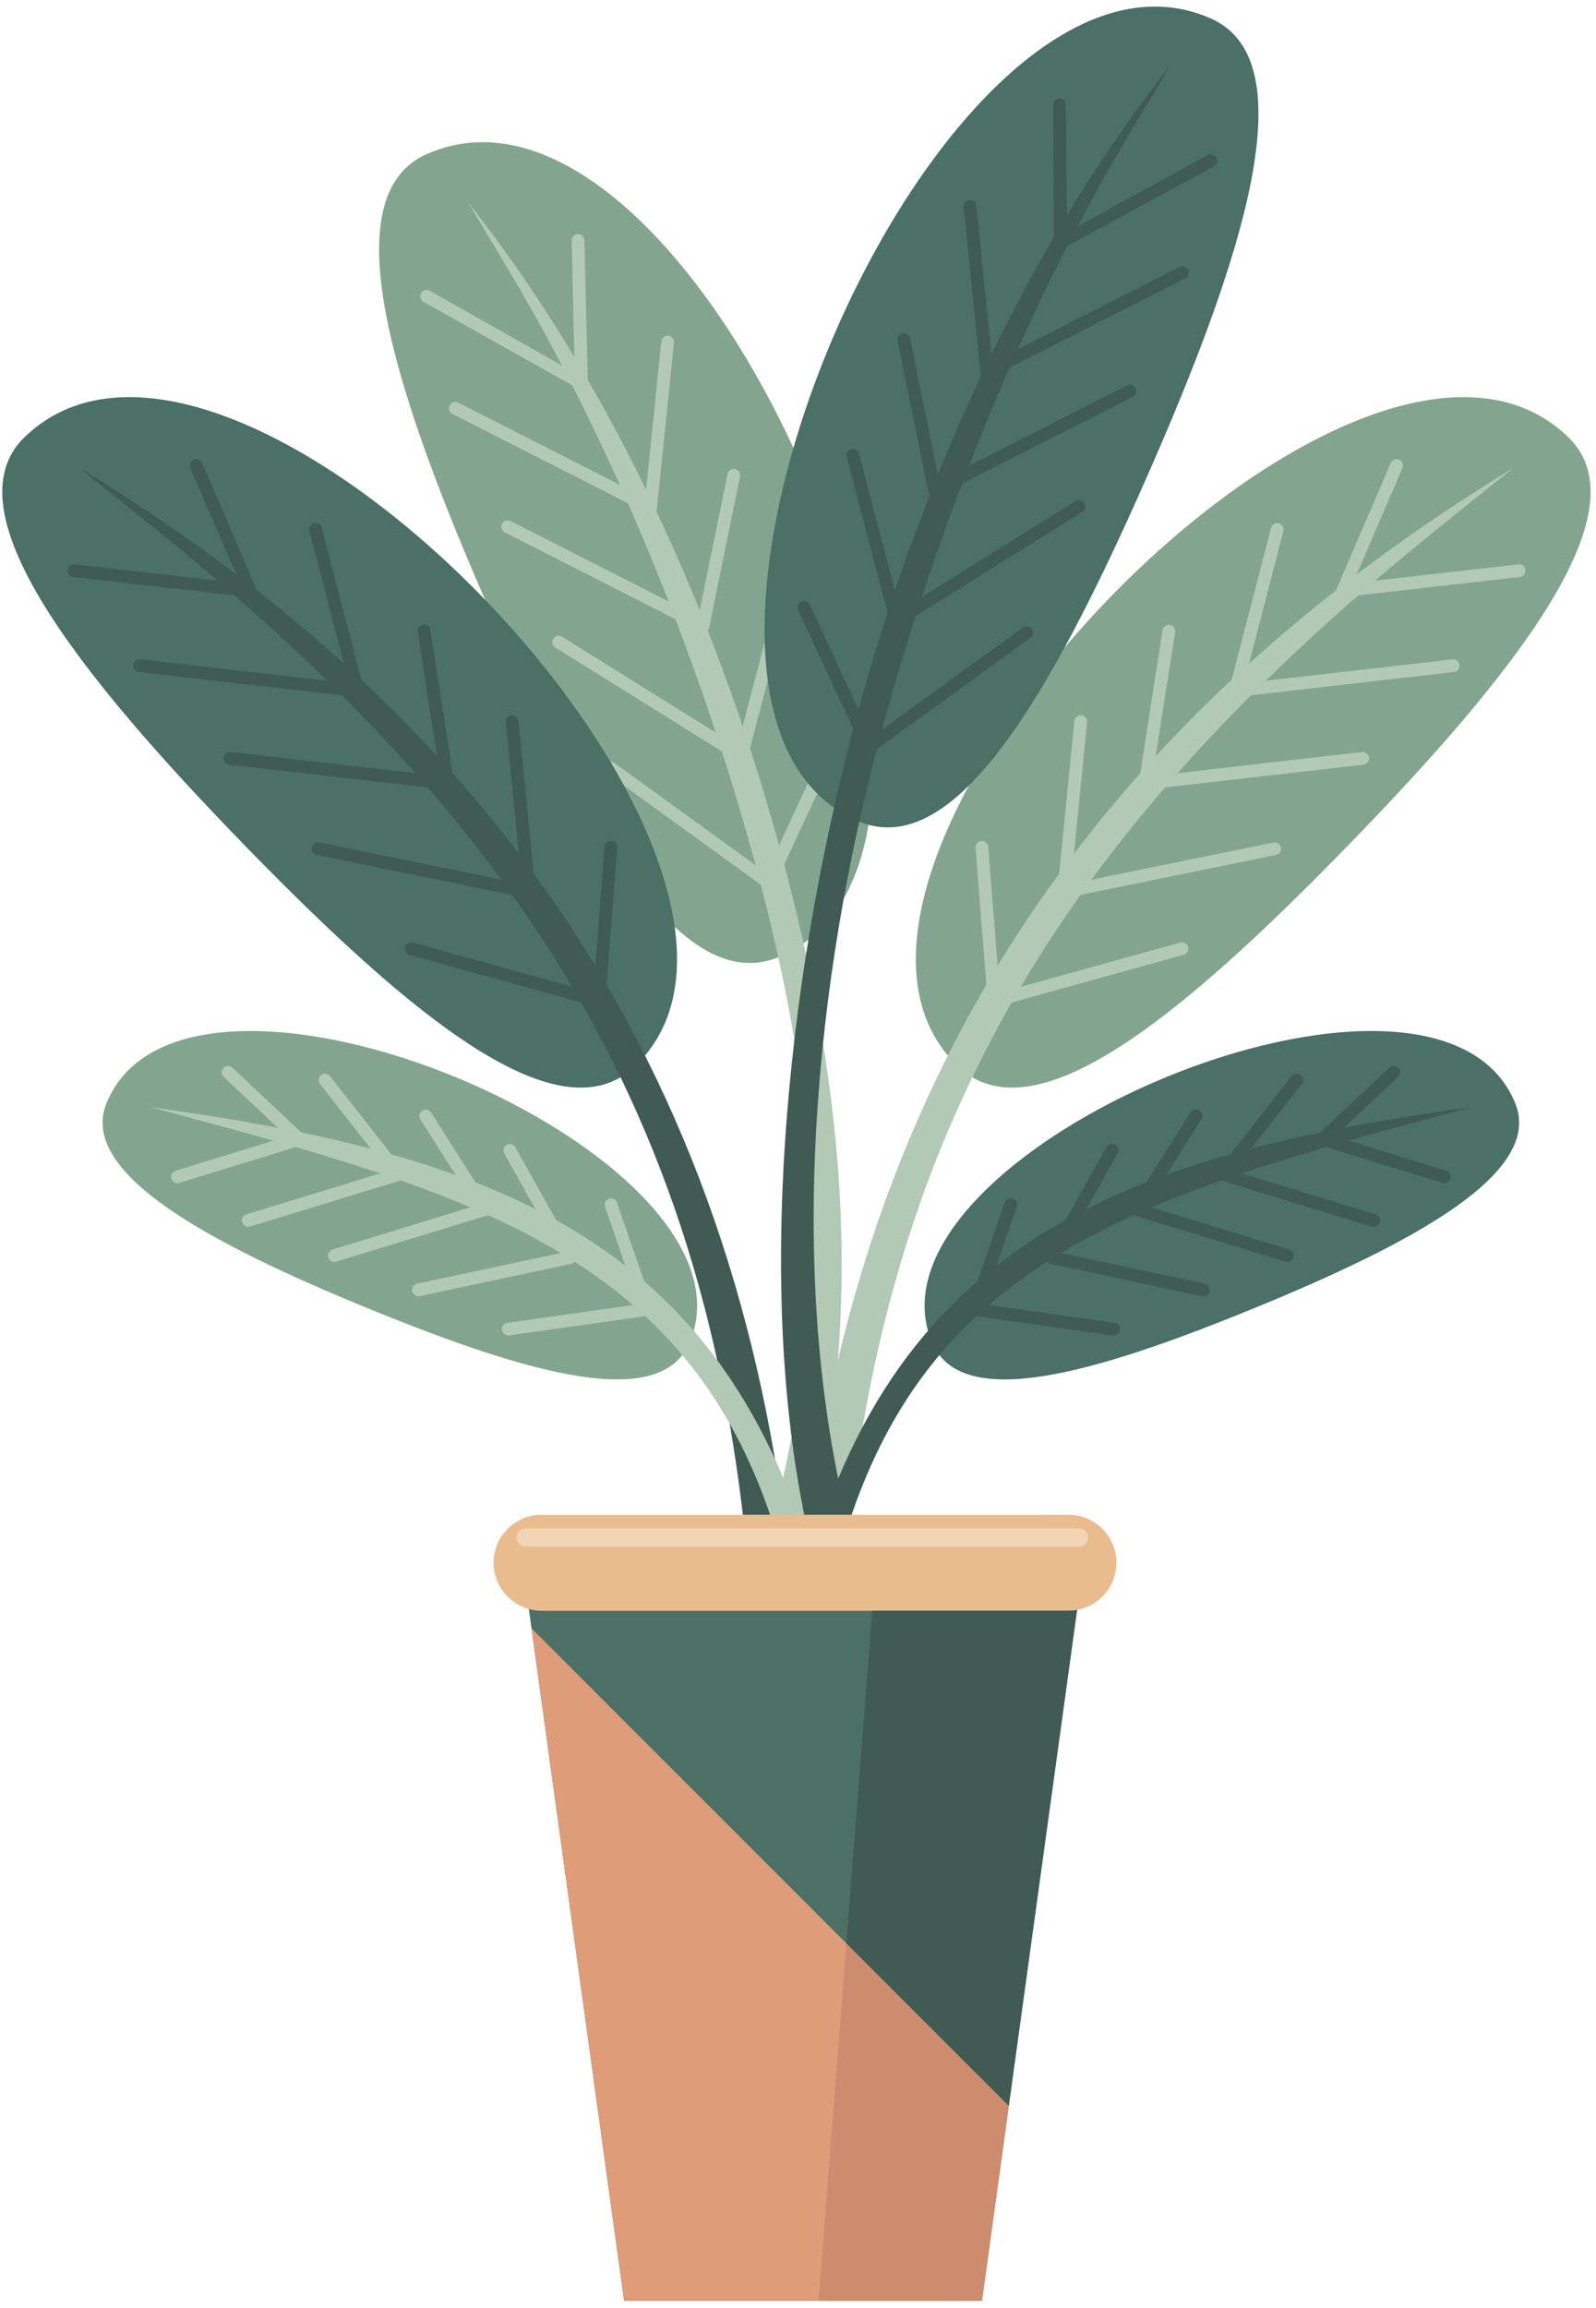 <svg width="155" height="224" viewBox="0 0 155 224" fill="none" xmlns="http://www.w3.org/2000/svg">
<path fill-rule="evenodd" clip-rule="evenodd" d="M152.337 42.457C159.628 49.556 147.235 65.305 130.838 82.143C114.443 98.979 100.253 110.53 92.963 103.431C73.157 84.146 131.882 22.538 152.337 42.457Z" fill="#83A58F"></path>
<path fill-rule="evenodd" clip-rule="evenodd" d="M77.349 159.827C80.496 109.353 103.161 72.082 146.984 45.408L141.074 50.139C102.679 80.801 83.815 110.936 81.502 159.986C81.458 161.133 80.493 162.028 79.346 161.984C78.199 161.94 77.305 160.975 77.349 159.827Z" fill="#B1C9B5"></path>
<path fill-rule="evenodd" clip-rule="evenodd" d="M135.065 44.944C135.201 44.631 135.563 44.486 135.878 44.62C136.192 44.756 136.337 45.12 136.202 45.433L131.394 56.596L147.466 54.775C147.805 54.738 148.111 54.982 148.148 55.322C148.185 55.661 147.941 55.967 147.601 56.004L130.501 57.942C130.39 57.961 130.272 57.948 130.16 57.9C129.846 57.765 129.701 57.401 129.836 57.087L135.065 44.944Z" fill="#B1C9B5"></path>
<path fill-rule="evenodd" clip-rule="evenodd" d="M123.446 51.236C123.531 50.906 123.868 50.708 124.198 50.794C124.528 50.879 124.726 51.216 124.64 51.546L120.805 66.315L141.056 63.995C141.395 63.956 141.701 64.2 141.741 64.539C141.779 64.879 141.535 65.185 141.197 65.224L120.051 67.647V67.646C119.978 67.654 119.902 67.65 119.826 67.629C119.496 67.544 119.298 67.207 119.384 66.878L123.446 51.236Z" fill="#B1C9B5"></path>
<path fill-rule="evenodd" clip-rule="evenodd" d="M112.905 61.167C112.958 60.831 113.272 60.6 113.609 60.651C113.946 60.703 114.176 61.018 114.124 61.355L111.942 75.318L132.282 72.987C132.621 72.949 132.928 73.192 132.967 73.532C133.006 73.87 132.762 74.178 132.423 74.216L111.278 76.64V76.637C111.225 76.644 111.169 76.643 111.114 76.634C110.778 76.582 110.547 76.267 110.599 75.931L112.905 61.167Z" fill="#B1C9B5"></path>
<path fill-rule="evenodd" clip-rule="evenodd" d="M104.346 69.975C104.379 69.636 104.681 69.388 105.021 69.421C105.36 69.454 105.608 69.756 105.575 70.096L104.009 85.782L123.675 81.772C124.009 81.704 124.334 81.919 124.403 82.252C124.471 82.586 124.256 82.912 123.922 82.98L103.454 87.154C103.39 87.169 103.321 87.175 103.251 87.167C102.912 87.134 102.664 86.832 102.697 86.492L104.346 69.975Z" fill="#B1C9B5"></path>
<path fill-rule="evenodd" clip-rule="evenodd" d="M94.744 82.286C94.717 81.947 94.971 81.649 95.312 81.622C95.652 81.595 95.95 81.85 95.977 82.19L97.091 96.339L114.624 91.481C114.952 91.391 115.293 91.585 115.383 91.913C115.474 92.241 115.281 92.581 114.953 92.672L96.74 97.718C96.69 97.736 96.637 97.747 96.583 97.751C96.242 97.779 95.944 97.523 95.918 97.183L94.744 82.286Z" fill="#B1C9B5"></path>
<path fill-rule="evenodd" clip-rule="evenodd" d="M41.439 14.956C32.13 19.065 38.251 38.148 47.743 59.648C57.235 81.146 66.503 96.921 75.812 92.811C101.1 81.648 67.558 3.425 41.439 14.956Z" fill="#83A58F"></path>
<path fill-rule="evenodd" clip-rule="evenodd" d="M76.472 157.694C83.962 132.965 82.889 110.603 76.885 86.696C71.137 63.811 60.962 39.292 45.427 19.589L49.316 26.085C61.142 45.79 70.032 69.722 74.85 89.731C80.334 112.505 80.48 131.496 72.525 156.393C72.166 157.483 72.759 158.659 73.849 159.018C74.937 159.377 76.113 158.784 76.472 157.694Z" fill="#B1C9B5"></path>
<path fill-rule="evenodd" clip-rule="evenodd" d="M55.523 23.373C55.507 23.032 55.77 22.743 56.11 22.728C56.45 22.711 56.74 22.975 56.756 23.316L57.094 37.173C57.11 37.514 56.847 37.804 56.506 37.819C56.396 37.825 56.291 37.8 56.199 37.754L41.151 29.304C40.846 29.151 40.724 28.779 40.878 28.475C41.031 28.17 41.402 28.047 41.707 28.202L55.807 36.172L55.523 23.373Z" fill="#B1C9B5"></path>
<path fill-rule="evenodd" clip-rule="evenodd" d="M64.224 33.137C64.258 32.797 64.562 32.55 64.901 32.585C65.24 32.62 65.486 32.923 65.452 33.262L63.803 49.338C63.768 49.676 63.465 49.923 63.126 49.889C63.047 49.881 62.974 49.859 62.909 49.824V49.825L43.938 40.178C43.633 40.024 43.512 39.652 43.667 39.347C43.822 39.042 44.194 38.921 44.499 39.075L62.667 48.314L64.224 33.137Z" fill="#B1C9B5"></path>
<path fill-rule="evenodd" clip-rule="evenodd" d="M70.657 45.999C70.725 45.666 71.051 45.45 71.385 45.519C71.719 45.587 71.935 45.913 71.866 46.247L68.878 60.888C68.81 61.221 68.484 61.438 68.15 61.368C68.094 61.357 68.042 61.339 67.993 61.314L67.992 61.315L49.021 51.667C48.716 51.513 48.595 51.141 48.75 50.835C48.905 50.531 49.277 50.409 49.581 50.565L67.83 59.845L70.657 45.999Z" fill="#B1C9B5"></path>
<path fill-rule="evenodd" clip-rule="evenodd" d="M75.621 57.172C75.708 56.843 76.046 56.646 76.375 56.732C76.705 56.819 76.902 57.157 76.815 57.486L72.598 73.542C72.511 73.872 72.173 74.068 71.844 73.982C71.783 73.965 71.726 73.941 71.675 73.91L53.933 62.847C53.643 62.666 53.554 62.285 53.735 61.996C53.915 61.706 54.297 61.617 54.586 61.797L71.617 72.416L75.621 57.172Z" fill="#B1C9B5"></path>
<path fill-rule="evenodd" clip-rule="evenodd" d="M80.397 71.857C80.54 71.547 80.906 71.412 81.217 71.554C81.527 71.697 81.662 72.064 81.519 72.374L75.222 85.925C75.079 86.235 74.713 86.37 74.403 86.227C74.365 86.21 74.331 86.19 74.299 86.167L58.955 75.058C58.678 74.858 58.617 74.472 58.816 74.195C59.017 73.919 59.404 73.857 59.679 74.057L74.415 84.726L80.397 71.857Z" fill="#B1C9B5"></path>
<path fill-rule="evenodd" clip-rule="evenodd" d="M117.598 1.795C126.907 5.905 120.786 24.987 111.294 46.487C101.802 67.986 92.533 83.76 83.224 79.651C57.936 68.487 91.479 -9.736 117.598 1.795Z" fill="#4B7065"></path>
<path fill-rule="evenodd" clip-rule="evenodd" d="M80.091 154.978C72.601 130.249 76.148 97.442 82.153 73.536C87.901 50.651 98.076 26.132 113.611 6.429L109.722 12.924C97.896 32.629 89.006 56.561 84.188 76.571C78.704 99.344 76.084 128.78 84.039 153.677C84.399 154.767 83.806 155.943 82.716 156.301C81.626 156.66 80.451 156.068 80.091 154.978Z" fill="#3F5B53"></path>
<path fill-rule="evenodd" clip-rule="evenodd" d="M102.28 10.154C102.296 9.813 102.585 9.55 102.926 9.566C103.267 9.583 103.53 9.871 103.514 10.212L103.639 22.518L117.329 15.039C117.633 14.886 118.005 15.009 118.158 15.312C118.312 15.617 118.189 15.988 117.885 16.142L103.246 24.1C103.154 24.146 103.049 24.17 102.939 24.165C102.599 24.148 102.335 23.86 102.352 23.52L102.28 10.154Z" fill="#3F5B53"></path>
<path fill-rule="evenodd" clip-rule="evenodd" d="M93.585 20.101C93.55 19.762 93.797 19.459 94.136 19.425C94.475 19.389 94.779 19.636 94.813 19.976L96.37 35.154L114.539 25.916C114.843 25.761 115.216 25.883 115.37 26.186C115.525 26.49 115.404 26.863 115.099 27.018L96.128 36.665L96.127 36.664C96.061 36.697 95.988 36.72 95.91 36.727C95.571 36.762 95.267 36.515 95.233 36.176L93.585 20.101Z" fill="#3F5B53"></path>
<path fill-rule="evenodd" clip-rule="evenodd" d="M87.17 33.086C87.102 32.751 87.318 32.426 87.651 32.357C87.985 32.289 88.311 32.505 88.379 32.839L91.205 46.684L109.453 37.405C109.757 37.25 110.13 37.371 110.285 37.676C110.439 37.981 110.319 38.353 110.014 38.507L91.043 48.155L91.042 48.154C90.994 48.178 90.941 48.196 90.886 48.209C90.552 48.275 90.226 48.061 90.158 47.727L87.17 33.086Z" fill="#3F5B53"></path>
<path fill-rule="evenodd" clip-rule="evenodd" d="M82.222 44.326C82.135 43.996 82.332 43.658 82.662 43.572C82.992 43.484 83.33 43.681 83.416 44.011L87.42 59.256L104.452 48.636C104.742 48.456 105.123 48.544 105.303 48.834C105.483 49.124 105.394 49.505 105.105 49.687L87.362 60.748C87.311 60.78 87.254 60.805 87.193 60.82C86.863 60.907 86.526 60.711 86.439 60.38L82.222 44.326Z" fill="#3F5B53"></path>
<path fill-rule="evenodd" clip-rule="evenodd" d="M77.519 59.214C77.376 58.903 77.511 58.537 77.821 58.394C78.131 58.251 78.498 58.386 78.641 58.697L84.621 71.567L99.357 60.897C99.633 60.697 100.02 60.759 100.22 61.036C100.42 61.312 100.359 61.699 100.082 61.899L84.739 73.007C84.707 73.029 84.673 73.05 84.635 73.068C84.325 73.211 83.958 73.076 83.815 72.765L77.519 59.214Z" fill="#3F5B53"></path>
<path fill-rule="evenodd" clip-rule="evenodd" d="M2.357 42.457C-4.934 49.556 7.461 65.305 23.856 82.143C40.252 98.979 54.441 110.53 61.732 103.431C81.537 84.146 22.813 22.538 2.357 42.457Z" fill="#4B7065"></path>
<path fill-rule="evenodd" clip-rule="evenodd" d="M77.346 159.827C74.199 109.353 51.535 72.082 7.71 45.408L13.621 50.139C52.015 80.801 70.879 110.936 73.193 159.986C73.236 161.133 74.202 162.028 75.349 161.984C76.495 161.94 77.389 160.975 77.346 159.827Z" fill="#3F5B53"></path>
<path fill-rule="evenodd" clip-rule="evenodd" d="M18.493 45.433C18.358 45.12 18.503 44.756 18.817 44.62C19.131 44.486 19.495 44.632 19.63 44.944L24.859 57.086C24.993 57.4 24.849 57.764 24.535 57.899C24.423 57.947 24.305 57.96 24.194 57.941L7.094 56.003C6.755 55.966 6.511 55.66 6.548 55.321C6.586 54.981 6.891 54.737 7.23 54.774L23.301 56.595L18.493 45.433Z" fill="#3F5B53"></path>
<path fill-rule="evenodd" clip-rule="evenodd" d="M30.054 51.546C29.969 51.216 30.167 50.879 30.497 50.794C30.826 50.708 31.163 50.906 31.248 51.236L35.311 66.877C35.396 67.206 35.198 67.543 34.868 67.628C34.792 67.649 34.717 67.652 34.643 67.645V67.646L13.498 65.223C13.159 65.184 12.915 64.878 12.954 64.538C12.993 64.199 13.299 63.955 13.639 63.994L33.89 66.314L30.054 51.546Z" fill="#3F5B53"></path>
<path fill-rule="evenodd" clip-rule="evenodd" d="M40.57 61.355C40.518 61.018 40.748 60.703 41.085 60.651C41.422 60.599 41.737 60.831 41.789 61.167L44.097 75.931C44.149 76.267 43.918 76.582 43.582 76.634C43.526 76.643 43.471 76.644 43.418 76.637L43.417 76.64L22.273 74.216C21.934 74.178 21.69 73.87 21.729 73.532C21.768 73.192 22.074 72.949 22.413 72.987L42.753 75.318L40.57 61.355Z" fill="#3F5B53"></path>
<path fill-rule="evenodd" clip-rule="evenodd" d="M49.12 70.096C49.086 69.756 49.334 69.454 49.674 69.421C50.013 69.388 50.315 69.636 50.348 69.975L51.997 86.493C52.031 86.833 51.783 87.135 51.443 87.168C51.374 87.176 51.305 87.17 51.241 87.155L30.773 82.981C30.439 82.913 30.224 82.586 30.292 82.253C30.361 81.92 30.686 81.704 31.02 81.773L50.686 85.783L49.12 70.096Z" fill="#3F5B53"></path>
<path fill-rule="evenodd" clip-rule="evenodd" d="M58.718 82.19C58.745 81.849 59.042 81.594 59.383 81.622C59.724 81.649 59.978 81.947 59.951 82.286L58.779 97.182C58.752 97.523 58.454 97.779 58.114 97.75C58.059 97.746 58.006 97.735 57.956 97.717L39.743 92.671C39.415 92.58 39.222 92.24 39.313 91.912C39.404 91.584 39.744 91.391 40.072 91.48L57.605 96.338L58.718 82.19Z" fill="#3F5B53"></path>
<path fill-rule="evenodd" clip-rule="evenodd" d="M147.154 107.068C149.922 113.844 137.224 120.669 121.574 127.06C105.925 133.453 93.249 136.993 90.481 130.216C82.962 111.81 139.389 88.056 147.154 107.068Z" fill="#4B7065"></path>
<path fill-rule="evenodd" clip-rule="evenodd" d="M77.142 157.219C85.111 121.35 107.569 112.29 142.776 107.478L137.519 108.898C105.956 117.397 85.641 124.891 79.835 158.517C79.477 159.26 78.583 159.573 77.839 159.215C77.097 158.856 76.784 157.963 77.142 157.219Z" fill="#3F5B53"></path>
<path fill-rule="evenodd" clip-rule="evenodd" d="M134.931 103.622C135.179 103.388 135.57 103.399 135.803 103.648C136.037 103.896 136.025 104.286 135.777 104.52L129.616 110.296L140.451 113.625C140.778 113.725 140.961 114.07 140.86 114.396C140.76 114.723 140.415 114.906 140.089 114.805L128.255 111.17C128.148 111.141 128.048 111.083 127.967 110.997C127.734 110.749 127.745 110.357 127.994 110.124L134.931 103.622Z" fill="#3F5B53"></path>
<path fill-rule="evenodd" clip-rule="evenodd" d="M125.443 104.451C125.652 104.182 126.04 104.135 126.308 104.344C126.576 104.553 126.624 104.941 126.415 105.209L119.796 113.649L133.575 117.863C133.901 117.963 134.085 118.306 133.986 118.633C133.887 118.958 133.543 119.143 133.217 119.044L118.596 114.572C118.518 114.551 118.443 114.514 118.376 114.462C118.107 114.253 118.06 113.865 118.269 113.597L125.443 104.451Z" fill="#3F5B53"></path>
<path fill-rule="evenodd" clip-rule="evenodd" d="M115.628 107.982C115.811 107.695 116.193 107.609 116.482 107.793C116.771 107.976 116.857 108.356 116.673 108.646L111.344 117.035L125.206 121.275C125.532 121.374 125.716 121.718 125.617 122.044C125.518 122.37 125.174 122.554 124.848 122.455L110.256 117.992C110.187 117.977 110.119 117.95 110.056 117.91C109.768 117.727 109.682 117.345 109.865 117.056L115.628 107.982Z" fill="#3F5B53"></path>
<path fill-rule="evenodd" clip-rule="evenodd" d="M107.449 111.341C107.616 111.042 107.993 110.937 108.29 111.104C108.588 111.271 108.694 111.647 108.527 111.945L103.103 121.632L116.993 124.589C117.326 124.66 117.54 124.987 117.469 125.321C117.399 125.655 117.07 125.869 116.737 125.798L102.046 122.671C101.98 122.658 101.915 122.635 101.853 122.601C101.555 122.434 101.449 122.058 101.616 121.76L107.449 111.341Z" fill="#3F5B53"></path>
<path fill-rule="evenodd" clip-rule="evenodd" d="M97.569 116.73C97.68 116.409 98.03 116.238 98.352 116.349C98.674 116.459 98.845 116.809 98.734 117.131L95.471 126.585L108.22 128.389C108.558 128.436 108.794 128.747 108.747 129.085C108.7 129.423 108.389 129.658 108.051 129.611L94.56 127.702V127.701C94.52 127.696 94.482 127.686 94.443 127.674C94.121 127.563 93.95 127.212 94.061 126.89L97.569 116.73Z" fill="#3F5B53"></path>
<path fill-rule="evenodd" clip-rule="evenodd" d="M10.343 107.068C7.575 113.844 20.273 120.669 35.923 127.06C51.572 133.453 64.248 136.993 67.016 130.216C74.535 111.81 18.109 88.056 10.343 107.068Z" fill="#83A58F"></path>
<path fill-rule="evenodd" clip-rule="evenodd" d="M80.355 157.219C72.385 121.35 49.928 112.29 14.721 107.478L19.978 108.898C51.54 117.397 71.856 124.891 77.661 158.517C78.019 159.26 78.913 159.573 79.657 159.215C80.4 158.856 80.713 157.963 80.355 157.219Z" fill="#B1C9B5"></path>
<path fill-rule="evenodd" clip-rule="evenodd" d="M21.72 104.521C21.471 104.287 21.46 103.897 21.693 103.649C21.927 103.4 22.318 103.388 22.567 103.623L29.503 110.126C29.752 110.359 29.763 110.751 29.53 110.999C29.449 111.085 29.349 111.143 29.242 111.172L17.409 114.807C17.083 114.908 16.738 114.725 16.638 114.398C16.538 114.073 16.721 113.727 17.046 113.627L27.882 110.298L21.72 104.521Z" fill="#B1C9B5"></path>
<path fill-rule="evenodd" clip-rule="evenodd" d="M31.081 105.21C30.872 104.941 30.919 104.554 31.188 104.345C31.456 104.135 31.844 104.183 32.054 104.452L39.227 113.598C39.436 113.867 39.389 114.254 39.121 114.463C39.054 114.516 38.978 114.553 38.901 114.573L24.28 119.045C23.954 119.144 23.61 118.959 23.51 118.634C23.411 118.308 23.595 117.964 23.922 117.864L37.7 113.65L31.081 105.21Z" fill="#B1C9B5"></path>
<path fill-rule="evenodd" clip-rule="evenodd" d="M40.824 108.646C40.641 108.357 40.726 107.976 41.015 107.793C41.303 107.609 41.685 107.695 41.869 107.982L47.632 117.055C47.815 117.343 47.73 117.726 47.441 117.909C47.378 117.949 47.31 117.976 47.241 117.991L32.649 122.454C32.324 122.553 31.979 122.369 31.881 122.043C31.782 121.718 31.966 121.373 32.292 121.274L46.154 117.034L40.824 108.646Z" fill="#B1C9B5"></path>
<path fill-rule="evenodd" clip-rule="evenodd" d="M48.97 111.944C48.803 111.646 48.909 111.27 49.207 111.103C49.504 110.936 49.882 111.042 50.048 111.34L55.881 121.758C56.048 122.056 55.942 122.432 55.644 122.599C55.582 122.633 55.518 122.657 55.451 122.669L40.76 125.796C40.427 125.867 40.098 125.653 40.028 125.319C39.957 124.985 40.171 124.658 40.504 124.587L54.394 121.63L48.97 111.944Z" fill="#B1C9B5"></path>
<path fill-rule="evenodd" clip-rule="evenodd" d="M58.763 117.132C58.652 116.81 58.824 116.46 59.145 116.35C59.467 116.239 59.817 116.41 59.928 116.731L63.435 126.891C63.546 127.213 63.375 127.564 63.053 127.675C63.014 127.688 62.975 127.697 62.936 127.702V127.703L49.445 129.612C49.107 129.659 48.796 129.423 48.749 129.086C48.702 128.748 48.938 128.437 49.276 128.39L62.024 126.586L58.763 117.132Z" fill="#B1C9B5"></path>
<path fill-rule="evenodd" clip-rule="evenodd" d="M50.364 148.923H77.988H105.612L95.365 223.303H77.988H60.612L50.364 148.923Z" fill="#4B7065"></path>
<path fill-rule="evenodd" clip-rule="evenodd" d="M52.59 147.013H103.767C106.331 147.013 108.427 149.11 108.427 151.673C108.427 154.236 106.33 156.333 103.767 156.333H52.59C50.027 156.333 47.93 154.235 47.93 151.673C47.93 149.109 50.028 147.013 52.59 147.013Z" fill="#E9BC8E"></path>
<path fill-rule="evenodd" clip-rule="evenodd" d="M95.365 223.303L97.971 204.388C85.531 191.949 70.291 176.708 51.62 158.038L60.612 223.303H77.988H95.365Z" fill="#DE9C79"></path>
<path fill-rule="evenodd" clip-rule="evenodd" d="M79.49 223.303H95.365L97.971 204.388C93.147 199.564 87.901 194.319 82.198 188.616C81.06 203.19 80.176 214.511 79.49 223.303Z" fill="#CE8C6E"></path>
<path fill-rule="evenodd" clip-rule="evenodd" d="M82.197 188.615C87.901 194.318 93.146 199.563 97.97 204.387L104.601 156.257C104.33 156.306 104.051 156.332 103.766 156.332H84.716C83.763 168.563 82.928 179.259 82.197 188.615Z" fill="#3F5B53"></path>
<path fill-rule="evenodd" clip-rule="evenodd" d="M51.046 148.34H104.807C105.291 148.34 105.688 148.736 105.688 149.22C105.688 149.705 105.292 150.102 104.807 150.102H51.046C50.562 150.102 50.165 149.706 50.165 149.22C50.165 148.736 50.562 148.34 51.046 148.34Z" fill="#F1D5B5"></path>
</svg>
